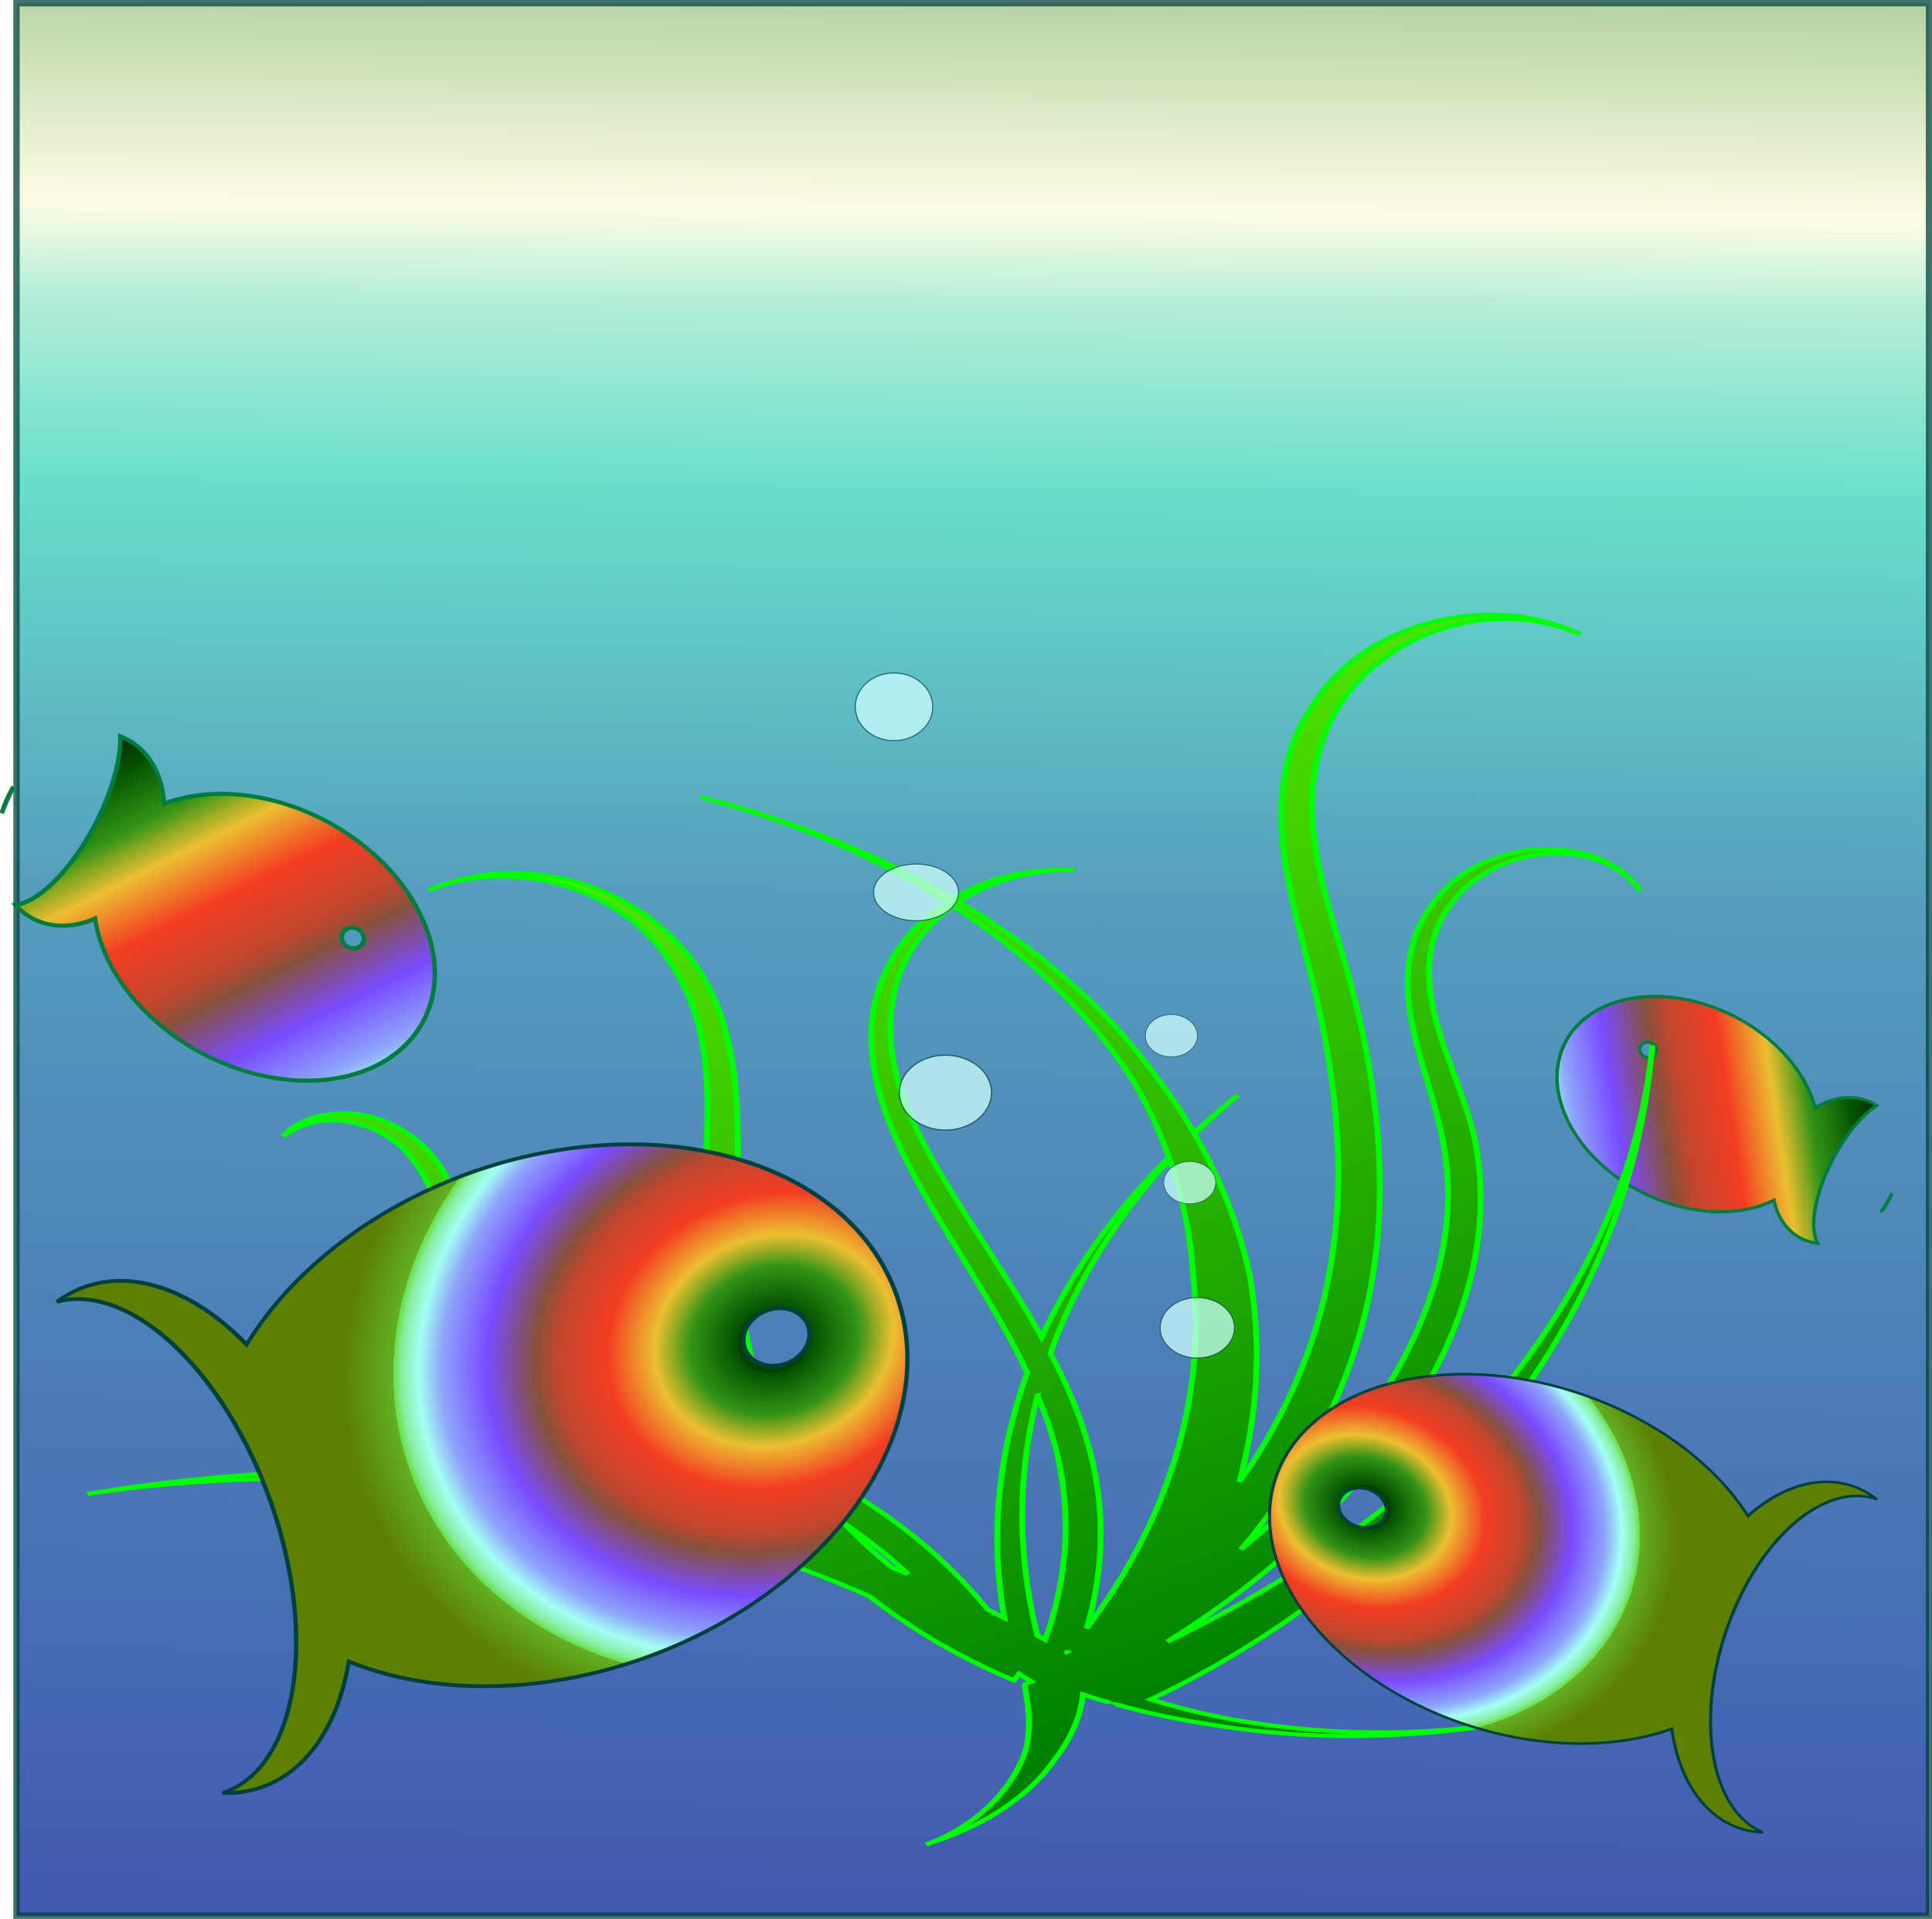 <?xml version="1.0" encoding="UTF-8" standalone="no"?>
<svg
   xmlns:dc="http://purl.org/dc/elements/1.1/"
   xmlns:cc="http://creativecommons.org/ns#"
   xmlns:rdf="http://www.w3.org/1999/02/22-rdf-syntax-ns#"
   xmlns:svg="http://www.w3.org/2000/svg"
   xmlns="http://www.w3.org/2000/svg"
   xmlns:xlink="http://www.w3.org/1999/xlink"
   xmlns:sodipodi="http://sodipodi.sourceforge.net/DTD/sodipodi-0.dtd"
   xmlns:inkscape="http://www.inkscape.org/namespaces/inkscape"
   sodipodi:docname="Fischneu.svg"
   inkscape:version="1.0.1 (3bc2e813f5, 2020-09-07)"
   id="svg2858"
   version="1.1"
   viewBox="0 0 521.565 517.971"
   height="517.971"
   width="521.565">
  <defs
     id="defs2852">
    <linearGradient
       id="linearGradient885">
      <stop
         stop-color="#002195"
         offset="0"
         id="stop871" />
      <stop
         stop-color="#1a7ba7"
         offset="0.404"
         id="stop873" />
      <stop
         stop-color="#33d4b9"
         offset="0.568"
         id="stop875" />
      <stop
         stop-color="#99e8ca"
         offset="0.643"
         id="stop877" />
      <stop
         stop-color="#fffcdb"
         offset="0.681"
         id="stop879" />
      <stop
         stop-color="#80b56e"
         offset="0.79"
         id="stop881" />
      <stop
         stop-color="#006e00"
         offset="1"
         id="stop883" />
    </linearGradient>
    <linearGradient
       id="linearGradient927">
      <stop
         stop-color="#000000"
         stop-opacity="0"
         offset="0"
         id="stop903" />
      <stop
         stop-color="#1a0022"
         stop-opacity="0.5"
         offset="0.12"
         id="stop905" />
      <stop
         stop-color="#340144"
         offset="0.236"
         id="stop907" />
      <stop
         stop-color="#4d0064"
         offset="0.378"
         id="stop909" />
      <stop
         stop-color="#58004d"
         offset="0.409"
         id="stop911" />
      <stop
         stop-color="#630035"
         offset="0.437"
         id="stop913" />
      <stop
         stop-color="#b00007"
         offset="0.474"
         id="stop915" />
      <stop
         stop-color="#630035"
         offset="0.534"
         id="stop917" />
      <stop
         stop-color="#4d0064"
         offset="0.609"
         id="stop919" />
      <stop
         stop-color="#400154"
         offset="0.709"
         id="stop921" />
      <stop
         stop-color="#340144"
         offset="0.771"
         id="stop923" />
      <stop
         stop-color="#000000"
         stop-opacity="0"
         offset="1"
         id="stop925" />
    </linearGradient>
    <linearGradient
       id="linearGradient1032">
      <stop
         stop-color="#092904"
         offset="0"
         id="stop998"
         style="stop-color:#096804;stop-opacity:1" />
      <stop
         stop-color="#063c02"
         offset="0.085"
         id="stop1000" />
      <stop
         stop-color="#024f00"
         offset="0.085"
         id="stop1002" />
      <stop
         stop-color="#1a710b"
         offset="0.139"
         id="stop1004" />
      <stop
         stop-color="#329316"
         offset="0.194"
         id="stop1006" />
      <stop
         stop-color="#8fa923"
         offset="0.234"
         id="stop1008" />
      <stop
         stop-color="#ecbf31"
         offset="0.277"
         id="stop1010" />
      <stop
         stop-color="#f33d22"
         offset="0.388"
         id="stop1012" />
      <stop
         stop-color="#bd472f"
         offset="0.511"
         id="stop1014" />
      <stop
         stop-color="#87513c"
         offset="0.556"
         id="stop1016" />
      <stop
         stop-color="#794bff"
         offset="0.667"
         id="stop1018" />
      <stop
         stop-color="#8ea5fa"
         offset="0.773"
         id="stop1020" />
      <stop
         stop-color="#a4fff4"
         offset="0.826"
         id="stop1022" />
      <stop
         stop-color="#86ee9e"
         offset="0.866"
         id="stop1024" />
      <stop
         stop-color="#68de47"
         offset="0.885"
         id="stop1026" />
      <stop
         stop-color="#62af23"
         offset="0.885"
         id="stop1028" />
      <stop
         stop-color="#5d8000"
         offset="1"
         id="stop1030" />
    </linearGradient>
    <radialGradient
       inkscape:collect="always"
       xlink:href="#linearGradient1032"
       id="radialGradient1062"
       cx="57.821"
       cy="81.554"
       fx="57.821"
       fy="81.554"
       r="46.583"
       gradientTransform="matrix(-0.745,-0.783,0.785,-0.747,68.749,170.791)"
       gradientUnits="userSpaceOnUse" />
    <linearGradient
       inkscape:collect="always"
       xlink:href="#linearGradient885"
       id="linearGradient1088"
       x1="52.198"
       y1="148.485"
       x2="54.287"
       y2="-46.035"
       gradientUnits="userSpaceOnUse"
       gradientTransform="translate(0.287,-0.576)" />
    <linearGradient
       id="linearGradient1114">
      <stop
         stop-color="#000000"
         offset="0"
         id="stop1090" />
      <stop
         stop-color="#1d1a3e"
         offset="0.052"
         id="stop1092" />
      <stop
         stop-color="#3a357c"
         offset="0.366"
         id="stop1094" />
      <stop
         stop-color="#78274b"
         offset="0.603"
         id="stop1096" />
      <stop
         stop-color="#b51919"
         offset="0.75"
         id="stop1098" />
      <stop
         stop-color="#c34d2f"
         offset="0.79"
         id="stop1100" />
      <stop
         stop-color="#d18145"
         offset="0.865"
         id="stop1102" />
      <stop
         stop-color="#cfa46a"
         offset="0.896"
         id="stop1104" />
      <stop
         stop-color="#ccc890"
         offset="0.935"
         id="stop1106" />
      <stop
         stop-color="#896508"
         offset="0.935"
         id="stop1108" />
      <stop
         stop-color="#453204"
         offset="0.958"
         id="stop1110" />
      <stop
         stop-color="#000000"
         offset="1"
         id="stop1112" />
    </linearGradient>
    <linearGradient
       id="linearGradient1159">
      <stop
         stop-color="#593007"
         stop-opacity="0"
         offset="0"
         id="stop1137" />
      <stop
         stop-color="#593007"
         stop-opacity="0"
         offset="0.394"
         id="stop1139" />
      <stop
         stop-color="#593007"
         stop-opacity="0"
         offset="0.797"
         id="stop1141" />
      <stop
         stop-color="#593007"
         offset="0.797"
         id="stop1143" />
      <stop
         stop-color="#99520c"
         offset="0.831"
         id="stop1145" />
      <stop
         stop-color="#c16e15"
         offset="0.831"
         id="stop1147" />
      <stop
         stop-color="#c16e15"
         offset="0.93"
         id="stop1149" />
      <stop
         stop-color="#e08e40"
         offset="0.939"
         id="stop1151" />
      <stop
         stop-color="#ffae6b"
         offset="0.95"
         id="stop1153" />
      <stop
         stop-color="#c16c11"
         offset="0.976"
         id="stop1155" />
      <stop
         stop-color="#7b440b"
         offset="1"
         id="stop1157" />
    </linearGradient>
    <linearGradient
       id="linearGradient1215">
      <stop
         stop-color="#092904"
         offset="0"
         id="stop1181" />
      <stop
         stop-color="#063c02"
         offset="0.056"
         id="stop1183" />
      <stop
         stop-color="#024f00"
         offset="0.085"
         id="stop1185" />
      <stop
         stop-color="#1a710b"
         offset="0.139"
         id="stop1187" />
      <stop
         stop-color="#329316"
         offset="0.194"
         id="stop1189" />
      <stop
         stop-color="#8fa923"
         offset="0.234"
         id="stop1191" />
      <stop
         stop-color="#ecbf31"
         offset="0.277"
         id="stop1193" />
      <stop
         stop-color="#f33d22"
         offset="0.388"
         id="stop1195" />
      <stop
         stop-color="#bd472f"
         offset="0.511"
         id="stop1197" />
      <stop
         stop-color="#87513c"
         offset="0.556"
         id="stop1199" />
      <stop
         stop-color="#794bff"
         offset="0.667"
         id="stop1201" />
      <stop
         stop-color="#8ea5fa"
         offset="0.773"
         id="stop1203" />
      <stop
         stop-color="#a4fff4"
         offset="0.826"
         id="stop1205" />
      <stop
         stop-color="#86ee9e"
         offset="0.866"
         id="stop1207" />
      <stop
         stop-color="#68de47"
         offset="0.885"
         id="stop1209" />
      <stop
         stop-color="#62af23"
         offset="0.953"
         id="stop1211" />
      <stop
         stop-color="#5d8000"
         offset="1"
         id="stop1213" />
    </linearGradient>
    <radialGradient
       inkscape:collect="always"
       xlink:href="#linearGradient1032"
       id="radialGradient1247"
       gradientUnits="userSpaceOnUse"
       gradientTransform="matrix(-0.745,-0.783,0.785,-0.747,68.749,170.791)"
       cx="57.821"
       cy="81.554"
       fx="57.821"
       fy="81.554"
       r="46.583" />
    <linearGradient
       inkscape:collect="always"
       xlink:href="#linearGradient5156"
       id="linearGradient1419"
       gradientUnits="userSpaceOnUse"
       x1="27.537"
       y1="13.731"
       x2="93.544"
       y2="137.231" />
    <linearGradient
       inkscape:collect="always"
       id="linearGradient5156">
      <stop
         style="stop-color:#66ff00;stop-opacity:1"
         offset="0"
         id="stop5152" />
      <stop
         style="stop-color:#008000;stop-opacity:1"
         offset="1"
         id="stop5154" />
    </linearGradient>
    <linearGradient
       inkscape:collect="always"
       xlink:href="#linearGradient1215"
       id="linearGradient1638"
       x1="43.309"
       y1="45.117"
       x2="146.285"
       y2="111.341"
       gradientUnits="userSpaceOnUse" />
    <linearGradient
       inkscape:collect="always"
       xlink:href="#linearGradient1215"
       id="linearGradient1640"
       gradientUnits="userSpaceOnUse"
       x1="43.309"
       y1="45.117"
       x2="146.285"
       y2="111.341" />
    <linearGradient
       inkscape:collect="always"
       xlink:href="#linearGradient1215"
       id="linearGradient1642"
       gradientUnits="userSpaceOnUse"
       x1="43.309"
       y1="45.117"
       x2="146.285"
       y2="111.341" />
    <linearGradient
       inkscape:collect="always"
       xlink:href="#linearGradient1215"
       id="linearGradient1644"
       gradientUnits="userSpaceOnUse"
       x1="43.309"
       y1="45.117"
       x2="146.285"
       y2="111.341" />
    <linearGradient
       inkscape:collect="always"
       xlink:href="#linearGradient1215"
       id="linearGradient1646"
       gradientUnits="userSpaceOnUse"
       x1="43.309"
       y1="45.117"
       x2="146.285"
       y2="111.341" />
    <linearGradient
       inkscape:collect="always"
       xlink:href="#linearGradient1215"
       id="linearGradient1658"
       gradientUnits="userSpaceOnUse"
       x1="43.309"
       y1="45.117"
       x2="146.285"
       y2="111.341" />
    <linearGradient
       inkscape:collect="always"
       xlink:href="#linearGradient1215"
       id="linearGradient1660"
       gradientUnits="userSpaceOnUse"
       x1="43.309"
       y1="45.117"
       x2="146.285"
       y2="111.341" />
    <linearGradient
       inkscape:collect="always"
       xlink:href="#linearGradient1215"
       id="linearGradient1662"
       gradientUnits="userSpaceOnUse"
       x1="43.309"
       y1="45.117"
       x2="146.285"
       y2="111.341" />
    <linearGradient
       inkscape:collect="always"
       xlink:href="#linearGradient1215"
       id="linearGradient1664"
       gradientUnits="userSpaceOnUse"
       x1="43.309"
       y1="45.117"
       x2="146.285"
       y2="111.341" />
    <linearGradient
       inkscape:collect="always"
       xlink:href="#linearGradient1215"
       id="linearGradient1666"
       gradientUnits="userSpaceOnUse"
       x1="43.309"
       y1="45.117"
       x2="146.285"
       y2="111.341" />
  </defs>
  <sodipodi:namedview
     inkscape:window-maximized="1"
     inkscape:window-y="-9"
     inkscape:window-x="-9"
     inkscape:window-height="997"
     inkscape:window-width="1920"
     inkscape:guide-bbox="true"
     showguides="true"
     units="px"
     showgrid="false"
     inkscape:document-rotation="0"
     inkscape:current-layer="layer1"
     inkscape:document-units="px"
     inkscape:cy="382.56919"
     inkscape:cx="-154.34173"
     inkscape:zoom="0.8675194"
     inkscape:pageshadow="2"
     inkscape:pageopacity="0.0"
     borderopacity="1.0"
     bordercolor="#666666"
     pagecolor="#ffffff"
     id="base"
     inkscape:pagecheckerboard="true"
     inkscape:showpageshadow="true"
     fit-margin-top="0"
     fit-margin-left="0"
     fit-margin-right="0"
     fit-margin-bottom="0" />
  <g
     inkscape:groupmode="layer"
     id="layer2"
     inkscape:label="Ebene 2"
     transform="translate(0.141,367.145)" />
  <g
     id="layer1"
     inkscape:groupmode="layer"
     inkscape:label="Ebene 1"
     transform="translate(0.141,367.145)">
    <g
       id="g1707"
       transform="matrix(3.442,0,0,3.442,3.321,-364.301)">
      <path
         id="rect1070"
         style="opacity:0.74;fill:url(#linearGradient1088);fill-opacity:1;stroke:#00413f;stroke-width:0.5;stroke-miterlimit:4;stroke-dasharray:none;stroke-dashoffset:0;stroke-opacity:1"
         d="M 0.288,-0.576 V 149.424 H 150.288 V -0.576 Z" />
      <g
         id="g1016"
         transform="matrix(0.312,0.164,-0.148,0.281,1.593,37.137)"
         style="fill:url(#linearGradient1638);fill-opacity:1;stroke:#007c3f;stroke-opacity:1">
        <g
           id="g1010"
           transform="translate(5,-10)"
           style="fill:url(#linearGradient1646);fill-opacity:1;stroke:#007c3f;stroke-opacity:1">
          <g
             id="g71"
             transform="translate(-12.5,15)"
             style="fill:url(#linearGradient1644);fill-opacity:1;stroke:#007c3f;stroke-opacity:1">
            <g
               id="g1005"
               style="fill:url(#linearGradient1642);fill-opacity:1;stroke:#007c3f;stroke-opacity:1">
              <path
                 id="path24"
                 style="fill:url(#linearGradient1640);fill-opacity:1;fill-rule:evenodd;stroke:#007c3f;stroke-width:1;stroke-opacity:1"
                 d="M 100,35 A 40,32.5 0 0 0 66.418,49.846 17.5,25 0 0 0 52.5,40 17.5,25 0 0 0 50.809,40.117 10,27.5 0 0 1 55,62.5 10,27.5 0 0 1 47.646,89.02 17.5,25 0 0 0 52.5,90 17.5,25 0 0 0 64.748,82.855 40,32.5 0 0 0 100,100 40,32.5 0 0 0 140,67.5 40,32.5 0 0 0 100,35 Z m 17.5,20 A 2.5,2.5 0 0 1 120,57.5 2.5,2.5 0 0 1 117.5,60 2.5,2.5 0 0 1 115,57.5 2.5,2.5 0 0 1 117.5,55 Z M 35.016,64.01 A 17.5,25 0 0 0 35,65 a 17.5,25 0 0 0 0.441,5.574 10,27.5 0 0 1 -0.426,-6.564 z" />
            </g>
          </g>
        </g>
      </g>
      <g
         id="g1656"
         transform="matrix(-0.24,-0.121,-0.11,0.213,161.536,81.514)"
         style="fill:url(#linearGradient1666);fill-opacity:1;stroke:#007c3f;stroke-opacity:1">
        <g
           id="g1654"
           transform="translate(5,-10)"
           style="fill:url(#linearGradient1664);fill-opacity:1;stroke:#007c3f;stroke-opacity:1">
          <g
             id="g1652"
             transform="translate(-12.5,15)"
             style="fill:url(#linearGradient1662);fill-opacity:1;stroke:#007c3f;stroke-opacity:1">
            <g
               id="g1650"
               style="fill:url(#linearGradient1660);fill-opacity:1;stroke:#007c3f;stroke-opacity:1">
              <path
                 id="path1648"
                 style="fill:url(#linearGradient1658);fill-opacity:1;fill-rule:evenodd;stroke:#007c3f;stroke-width:1;stroke-opacity:1"
                 d="M 100,35 A 40,32.5 0 0 0 66.418,49.846 17.5,25 0 0 0 52.5,40 17.5,25 0 0 0 50.809,40.117 10,27.5 0 0 1 55,62.5 10,27.5 0 0 1 47.646,89.02 17.5,25 0 0 0 52.5,90 17.5,25 0 0 0 64.748,82.855 40,32.5 0 0 0 100,100 40,32.5 0 0 0 140,67.5 40,32.5 0 0 0 100,35 Z m 17.5,20 A 2.5,2.5 0 0 1 120,57.5 2.5,2.5 0 0 1 117.5,60 2.5,2.5 0 0 1 115,57.5 2.5,2.5 0 0 1 117.5,55 Z M 35.016,64.01 A 17.5,25 0 0 0 35,65 a 17.5,25 0 0 0 0.441,5.574 10,27.5 0 0 1 -0.426,-6.564 z" />
            </g>
          </g>
        </g>
      </g>
      <path
         id="rect1399"
         style="opacity:0;fill:none;fill-opacity:1;stroke:none;stroke-width:0;stroke-miterlimit:4;stroke-dasharray:none;stroke-opacity:0.721"
         d="M 0.288,-0.576 H 150.288 V 149.424 H 0.288 Z" />
      <g
         id="g5165-8"
         transform="matrix(0.918,0,0,0.643,2.087,-119.511)">
        <path
           id="path5033-6"
           transform="translate(0,257.312)"
           d="m 123.852,2.244 v 0.002 c -1.382,0.017 -2.838,0.241 -4.312,0.723 -2.114,0.691 -4.16,1.876 -5.98,3.496 -3.445,3.232 -5.632,7.727 -6.688,12.406 -1.003,4.726 -0.9,9.478 -0.387,14.084 0.516,4.632 1.511,9.51 2.244,13.781 2.517,14.315 3.03,27.334 0.936,39.365 -1.419,8.237 -3.994,15.543 -7.146,21.91 1.478,-7.727 1.99,-16.28 0.881,-25.248 -0.901,-5.924 -2.487,-11.708 -4.717,-17.197 1.344,-1.866 2.614,-3.453 3.699,-4.703 -1.078,1.241 -2.363,2.787 -3.742,4.594 -0.96,-2.354 -2.027,-4.658 -3.229,-6.887 -4.451,-8.84 -10.525,-15.93 -16.854,-21.318 1.293,-1.213 2.731,-2.161 4.232,-2.793 2.165,-0.964 4.19,-1.154 5.619,-1.072 -1.418,-0.082 -3.458,-0.035 -5.74,0.738 -1.604,0.58 -3.173,1.501 -4.611,2.721 C 77.404,36.3 76.752,35.751 76.096,35.242 68.879,29.64 61.871,26.427 56.5,24.5 c 5.382,1.931 12.292,5.35 19.229,11.195 0.609,0.513 1.21,1.063 1.812,1.609 -1.086,1 -2.089,2.17 -2.953,3.52 -1.92,2.999 -3.046,6.59 -3.416,10.346 -0.309,3.691 0.103,7.338 0.908,10.877 0.818,3.597 2.046,7.098 3.324,10.373 2.166,5.459 4.565,10.676 6.598,15.756 0.889,2.221 1.692,4.377 2.4,6.504 -1.577,6.159 -2.369,12.222 -2.533,17.943 -0.132,4.593 0.144,8.633 0.559,11.965 -0.457,-0.335 -0.933,-0.672 -1.416,-1.012 -2.688,-4.747 -6.518,-9.874 -11.869,-14.443 -1.394,-1.188 -2.889,-2.311 -4.441,-3.408 -1.314,-2.936 -2.413,-6.123 -3.205,-9.58 -2.151,-9.247 -1.788,-18.089 -1.818,-29.463 -0.027,-3.452 -0.119,-7.119 -0.578,-10.717 -0.453,-3.547 -1.263,-7.066 -2.738,-10.385 -1.565,-3.355 -3.758,-6.301 -6.502,-8.426 -3.026,-2.343 -6.472,-3.462 -9.641,-3.416 -2.584,0.068 -4.667,0.865 -6.193,1.672 1.545,-0.766 3.679,-1.398 6.188,-1.242 3.069,0.153 6.277,1.482 8.947,3.893 2.42,2.184 4.254,5.098 5.467,8.314 1.253,3.135 1.893,6.461 2.199,9.857 0.311,3.455 0.276,6.996 0.18,10.42 -0.252,11.135 -0.86,20.508 1.199,30.281 0.4,1.869 0.889,3.664 1.445,5.393 -2.769,-1.805 -5.616,-3.629 -8.414,-5.645 -2.806,-2.022 -5.609,-4.351 -8.006,-7.037 -2.31,-2.589 -4.259,-5.525 -5.48,-8.875 -0.77,-2.063 -1.234,-4.176 -1.863,-6.488 -0.605,-2.221 -1.333,-4.483 -2.598,-6.52 -1.321,-2.044 -3.192,-3.751 -5.441,-4.445 -1.193,-0.32 -2.395,-0.333 -3.48,-0.061 -1.223,0.307 -2.224,0.958 -2.93,1.736 -0.258,0.36 -0.446,0.68 -0.6,0.91 0.155,-0.232 0.411,-0.494 0.758,-0.732 0.751,-0.663 1.759,-1.128 2.883,-1.238 0.996,-0.098 2.038,0.085 3.004,0.52 1.862,0.743 3.374,2.341 4.393,4.225 1.05,1.848 1.644,3.923 2.152,6.115 0.509,2.194 0.938,4.535 1.674,6.758 1.261,3.725 3.32,6.97 5.729,9.797 2.495,2.928 5.403,5.447 8.264,7.605 4.063,3.065 8.124,5.665 11.789,8.258 1.171,2.717 2.516,5.238 3.984,7.557 -6.068,-2.712 -12.692,-4.912 -19.766,-6.33 -8.814,-1.74 -17.288,-2.077 -25.064,-1.525 -6.794,0.482 -12.352,1.589 -16.543,2.574 4.192,-0.917 9.867,-1.752 16.57,-1.836 7.741,-0.097 16.062,0.815 24.543,3.096 9.316,2.475 17.658,6.289 24.863,10.693 0.295,0.18 0.569,0.36 0.857,0.541 3.221,3.606 6.632,6.482 9.84,8.66 0.003,0.008 0.008,0.017 0.012,0.025 7.25e-4,0.002 0.025,-0.001 0.027,0 0.83,0.562 1.651,1.096 2.445,1.564 l 0.436,-0.801 c 0.38,0.328 0.718,0.63 1.07,0.941 -0.326,0.18 -0.588,0.341 -0.582,0.41 0.148,1.743 0.702,4.424 0.076,8.02 -0.66,2.813 -1.973,5.369 -3.662,7.441 -1.676,2.057 -3.488,3.35 -4.84,4.004 1.347,-0.651 3.319,-1.613 5.438,-3.359 2.122,-1.75 4.153,-4.107 5.594,-7.092 1.542,-2.814 2.232,-5.674 2.369,-7.854 0.657,0.31 1.369,0.62 2.107,0.926 0.233,0.141 0.662,0.405 0.664,0.402 0.022,-0.035 0.046,-0.076 0.068,-0.111 2.366,0.937 5.084,1.818 8.131,2.471 11.28,2.635 20.751,0.958 26.512,-0.553 -5.754,1.509 -15.356,2.631 -26.256,-0.51 -1.993,-0.615 -3.79,-1.306 -5.436,-2.02 6.372,-4.265 15.28,-11.952 23.176,-23.271 7.273,-9.997 12.209,-20.779 15.299,-31.166 3.07,-10.323 4.012,-19.184 4.379,-25.348 -0.367,6.162 -1.623,15.007 -5.113,25.092 -3.516,10.159 -8.926,20.478 -16.498,29.811 -7.001,8.275 -14.105,13.881 -19.836,17.838 5.369,-4.752 11.252,-11.182 16.381,-19.648 3.613,-5.942 6.776,-12.891 8.645,-20.443 1.722,-6.963 2.357,-14.514 1.105,-22.141 -0.648,-3.599 -1.738,-7.191 -2.592,-10.855 -0.815,-3.498 -1.399,-7.116 -1.062,-10.678 0.337,-3.574 1.672,-7.064 4.117,-9.43 1.257,-1.28 2.777,-2.199 4.375,-2.646 1.803,-0.505 3.615,-0.38 5.127,0.197 1.826,0.706 3.087,1.991 3.859,3.223 -0.749,-1.249 -1.946,-2.61 -3.77,-3.451 -1.51,-0.704 -3.386,-1.007 -5.357,-0.646 -1.749,0.32 -3.487,1.144 -5.004,2.414 -2.834,2.487 -4.473,6.246 -5.025,10.123 -0.549,3.85 -0.094,7.742 0.576,11.381 0.703,3.816 1.618,7.421 2.082,10.83 1.097,7.174 0.431,14.297 -1.273,20.904 -1.85,7.17 -4.932,13.785 -8.449,19.457 -2.369,3.805 -4.892,7.179 -7.438,10.16 4.822,-8.081 8.871,-17.924 10.738,-29.477 2.025,-12.655 1.245,-26.147 -1.562,-40.656 -0.867,-4.388 -1.943,-9.043 -2.562,-13.537 -0.608,-4.411 -0.808,-8.834 -0.004,-13.195 0.736,-4.328 2.514,-8.535 5.475,-11.639 1.487,-1.652 3.248,-2.961 5.152,-3.816 2.126,-0.956 4.322,-1.297 6.324,-1.135 2.256,0.184 4.111,0.984 5.457,1.852 -1.327,-0.902 -3.124,-1.833 -5.414,-2.219 -0.763,-0.129 -1.567,-0.194 -2.396,-0.184 z m 12.451,32.834 c 0.178,0.296 0.352,0.593 0.479,0.867 -0.129,-0.28 -0.294,-0.572 -0.479,-0.867 z M 34.025,35.41 c -0.286,0.142 -0.557,0.287 -0.801,0.434 0.235,-0.142 0.527,-0.289 0.801,-0.434 z m 44.025,2.346 c 6.051,5.602 11.661,12.861 15.539,21.674 1.188,2.927 2.149,5.93 2.906,8.977 -0.925,1.327 -1.865,2.734 -2.814,4.295 -3.128,5.142 -5.944,11.057 -8.047,17.662 -0.418,-1.067 -0.849,-2.14 -1.305,-3.223 -2.282,-5.425 -4.595,-10.2 -6.877,-15.625 -1.353,-3.183 -2.637,-6.533 -3.525,-9.955 -0.873,-3.362 -1.365,-6.799 -1.182,-10.273 0.131,-3.539 0.981,-6.998 2.631,-9.951 0.756,-1.353 1.666,-2.547 2.674,-3.58 z m 18.508,30.922 c 1.171,4.789 1.839,9.682 2.043,14.559 0.762,10.664 -0.806,20.541 -3.412,28.906 -1.664,5.343 -3.699,9.916 -5.715,13.732 1.231,-5.87 1.857,-13.578 0.152,-22.277 -0.734,-3.803 -1.856,-7.507 -3.242,-11.26 0.08,-0.319 0.15,-0.637 0.234,-0.957 1.786,-6.85 4.384,-13.054 7.396,-18.469 0.847,-1.522 1.7,-2.926 2.543,-4.234 z m -11.281,28.809 c 0.652,2.225 1.194,4.436 1.59,6.666 1.63,9.343 0.514,17.429 -0.945,23.119 -0.211,-0.172 -0.447,-0.351 -0.666,-0.525 -0.621,-3.604 -1.243,-8.353 -1.281,-14.098 -0.032,-4.816 0.358,-9.919 1.303,-15.162 z M 68.754,113.078 c 2.086,2.001 3.894,4.078 5.459,6.156 -0.441,-0.255 -0.895,-0.509 -1.35,-0.762 -1.43,-1.644 -2.813,-3.439 -4.109,-5.395 z m 18.889,15.635 0.129,0.039 c -0.014,0.013 -0.027,0.027 -0.041,0.041 -0.031,-0.027 -0.056,-0.052 -0.088,-0.08 z"
           style="fill:url(#linearGradient1419);fill-opacity:1;fill-rule:nonzero;stroke:#00ff00;stroke-width:0.5;stroke-linecap:butt;stroke-linejoin:miter;stroke-opacity:1"
           inkscape:connector-curvature="0" />
      </g>
      <g
         id="g1067"
         transform="matrix(0.641,-0.227,0.195,0.55,-10.376,89.117)">
        <path
           id="path13"
           style="opacity:1;fill:url(#radialGradient1062);fill-opacity:1;fill-rule:evenodd;stroke:#00413f;stroke-width:0.5;stroke-miterlimit:4;stroke-dasharray:none;stroke-dashoffset:0;stroke-opacity:1"
           d="m 16.811,26.899 a 19.053,35.66 0 0 0 -3.602,0.643 16.2,34.845 0 0 1 15.521,34.812 16.2,34.845 0 0 1 -16.199,34.846 16.2,34.845 0 0 1 -0.25,-0.004 19.053,35.66 0 0 0 4.529,1.023 A 19.053,35.66 0 0 0 31.069,86.215 41.468,34.641 0 0 0 63.272,99.033 41.468,34.641 0 0 0 104.739,64.393 41.468,34.641 0 0 0 63.272,29.75 41.468,34.641 0 0 0 32.176,41.473 19.053,35.66 0 0 0 16.811,26.899 Z m 73.256,33.621 a 3.872,3.77 0 0 1 3.873,3.771 3.872,3.77 0 0 1 -3.873,3.77 3.872,3.77 0 0 1 -3.871,-3.77 3.872,3.77 0 0 1 3.871,-3.771 z" />
      </g>
      <g
         id="g1245"
         transform="matrix(-0.467,-0.151,0.122,-0.377,140.078,155.259)">
        <path
           id="path1243"
           style="opacity:1;fill:url(#radialGradient1247);fill-opacity:1;fill-rule:evenodd;stroke:#00413f;stroke-width:0.5;stroke-miterlimit:4;stroke-dasharray:none;stroke-dashoffset:0;stroke-opacity:1"
           d="m 16.811,26.899 a 19.053,35.66 0 0 0 -3.602,0.643 16.2,34.845 0 0 1 15.521,34.812 16.2,34.845 0 0 1 -16.199,34.846 16.2,34.845 0 0 1 -0.25,-0.004 19.053,35.66 0 0 0 4.529,1.023 A 19.053,35.66 0 0 0 31.069,86.215 41.468,34.641 0 0 0 63.272,99.033 41.468,34.641 0 0 0 104.739,64.393 41.468,34.641 0 0 0 63.272,29.75 41.468,34.641 0 0 0 32.176,41.473 19.053,35.66 0 0 0 16.811,26.899 Z m 73.256,33.621 a 3.872,3.77 0 0 1 3.873,3.771 3.872,3.77 0 0 1 -3.873,3.77 3.872,3.77 0 0 1 -3.871,-3.77 3.872,3.77 0 0 1 3.871,-3.771 z" />
      </g>
      <ellipse
         style="opacity:0.74;fill:#ceffff;fill-opacity:1;stroke:#00413f;stroke-width:0.095;stroke-miterlimit:4;stroke-dasharray:none;stroke-dashoffset:0;stroke-opacity:1"
         id="path1670"
         cx="73.146"
         cy="84.865"
         rx="3.61"
         ry="2.937" />
      <ellipse
         style="opacity:0.74;fill:#ceffff;fill-opacity:1;stroke:#00413f;stroke-width:0.054;stroke-miterlimit:4;stroke-dasharray:none;stroke-dashoffset:0;stroke-opacity:1"
         id="ellipse1672"
         cx="90.865"
         cy="80.398"
         rx="2.041"
         ry="1.661" />
      <ellipse
         style="opacity:0.74;fill:#ceffff;fill-opacity:1;stroke:#00413f;stroke-width:0.077;stroke-miterlimit:4;stroke-dasharray:none;stroke-dashoffset:0;stroke-opacity:1"
         id="ellipse1674"
         cx="92.901"
         cy="103.308"
         rx="2.913"
         ry="2.37" />
      <ellipse
         style="opacity:0.74;fill:#ceffff;fill-opacity:1;stroke:#00413f;stroke-width:0.079;stroke-miterlimit:4;stroke-dasharray:none;stroke-dashoffset:0;stroke-opacity:1"
         id="ellipse1676"
         cx="70.841"
         cy="69.159"
         rx="3.329"
         ry="2.224" />
      <ellipse
         style="opacity:0.74;fill:#ceffff;fill-opacity:1;stroke:#00413f;stroke-width:0.083;stroke-miterlimit:4;stroke-dasharray:none;stroke-dashoffset:0;stroke-opacity:1"
         id="ellipse1678"
         cx="69.112"
         cy="54.606"
         rx="3.039"
         ry="2.655" />
      <ellipse
         style="opacity:0.74;fill:#ceffff;fill-opacity:1;stroke:#00413f;stroke-width:0.054;stroke-miterlimit:4;stroke-dasharray:none;stroke-dashoffset:0;stroke-opacity:1"
         id="ellipse1680"
         cx="92.306"
         cy="91.925"
         rx="2.041"
         ry="1.661"
         inkscape:transform-center-x="-0.20195334"
         inkscape:transform-center-y="6.2605152" />
    </g>
  </g>
  <g
     inkscape:groupmode="layer"
     id="layer3"
     inkscape:label="Ebene 3"
     transform="translate(0.141,367.145)" />
</svg>
